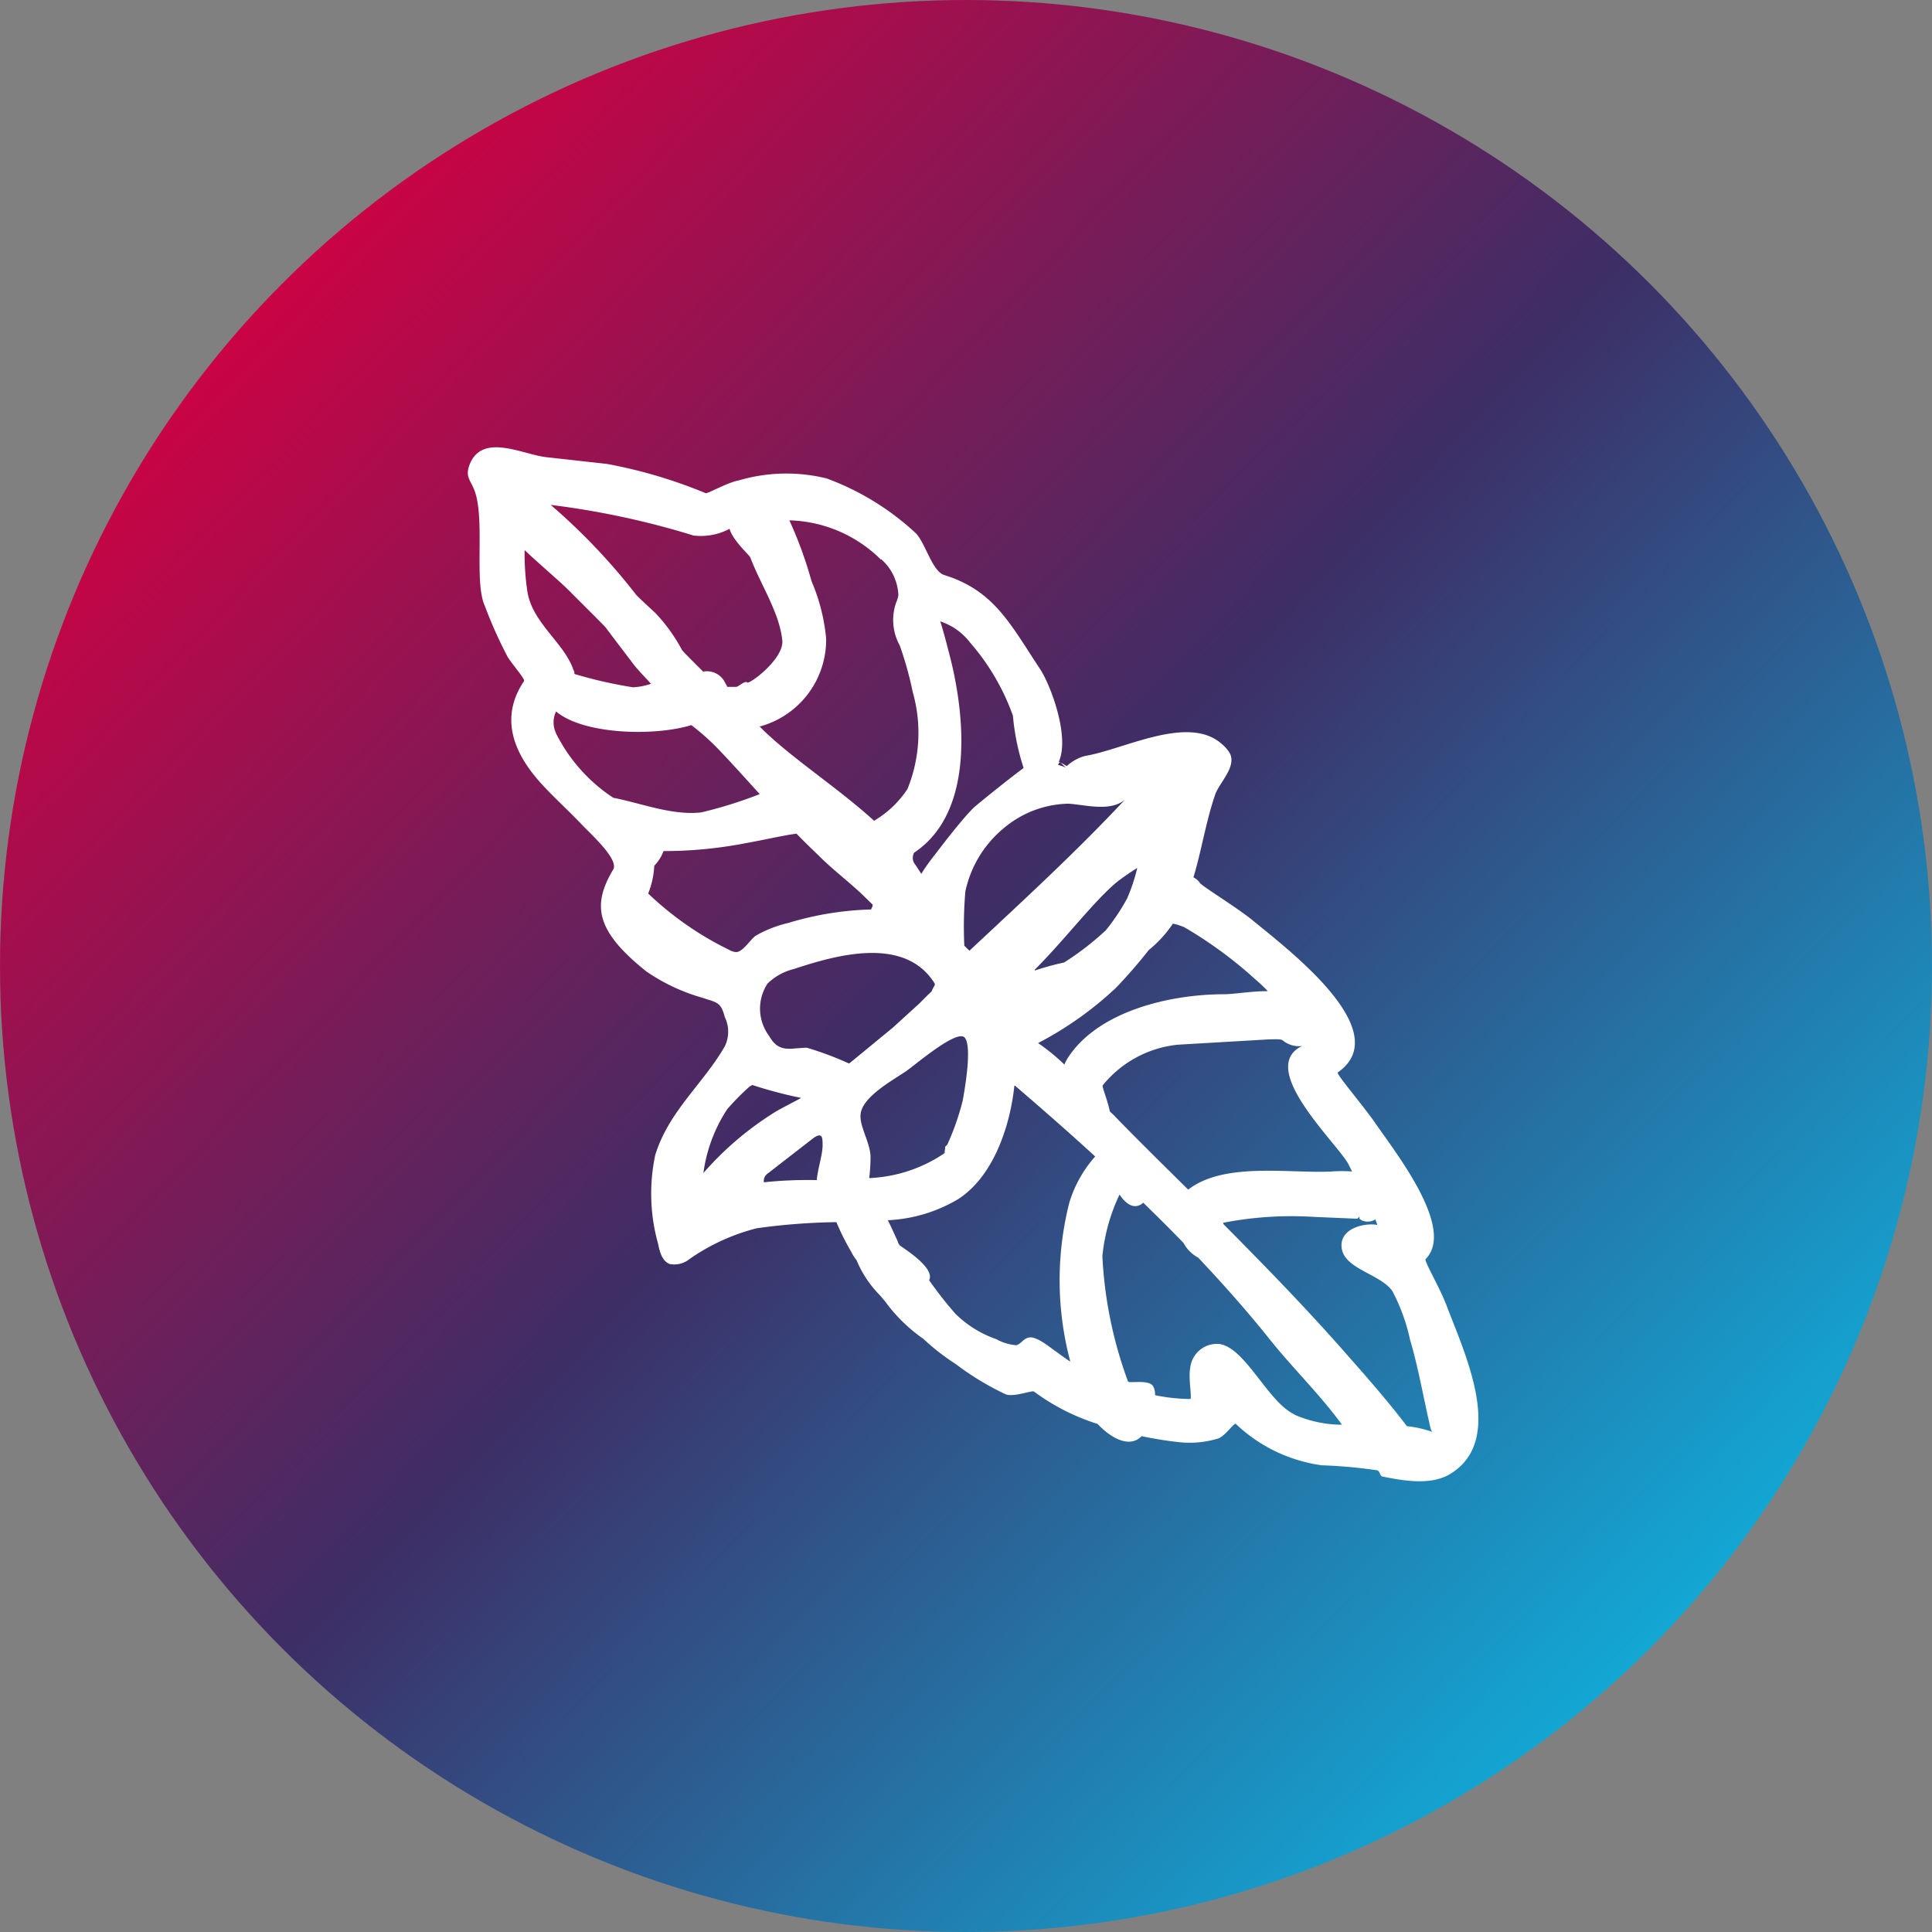 <svg xmlns="http://www.w3.org/2000/svg" xmlns:xlink="http://www.w3.org/1999/xlink" width="95" height="95" viewBox="0 0 95 95">
  <rect x="0" y="0" width="95" height="95" fill="#808080" stroke="none"/>
  <defs>
    <linearGradient id="linear-gradient" x1="0.868" y1="0.842" x2="0.122" y2="0.127" gradientUnits="objectBoundingBox">
      <stop offset="0" stop-color="#12a9d6"/>
      <stop offset="0.493" stop-color="#3d2e66"/>
      <stop offset="1" stop-color="#d40042"/>
    </linearGradient>
  </defs>
  <g id="Groupe_1023" data-name="Groupe 1023" transform="translate(-602 -1086)">
    <circle id="Ellipse_52" data-name="Ellipse 52" cx="47.5" cy="47.5" r="47.5" transform="translate(602 1086)" fill="url(#linear-gradient)"/>
    <g id="Groupe_1018" data-name="Groupe 1018">
      <path id="np_mint_2435614_000000" d="M63.581,56.754c-.267-.72-1.066-2.087-.979-2.161,1.511-1.514-1.573-5.359-2.507-6.735-.577-.827-1.9-2.377-1.814-2.442,2.923-2.037-2.543-6.121-4.214-7.506-.8-.647-2.571-1.722-2.571-1.829a.887.887,0,0,0-.309-.259c.4-1.325.613-2.743,1.066-4.062.2-.591,1.072-1.376.72-2.045a1.739,1.739,0,0,0-.369-.43c-1.643-1.505-4.825.253-6.749.568a2.155,2.155,0,0,0-.9.5,2.909,2.909,0,0,0-.388-.217c.549-1.238-.4-3.753-.909-4.538-1.44-2.161-2.234-3.868-4.718-4.639-.6-.18-.923-1.556-1.4-2.054l0,0a13.062,13.062,0,0,0-4.394-2.7,8.285,8.285,0,0,0-4.321.1c-.54.093-1.514.655-1.62.627a24.1,24.1,0,0,0-4.861-1.44l-2.917-.324c-1.167-.107-3.154-1.218-3.809.3-.3.72.079.821.273,1.5.433,1.477-.065,4.372.447,5.494v0a21.87,21.87,0,0,0,1.131,2.529c.245.388.864,1.08.8,1.182-1.2,1.786-.526,3.5.793,4.977.647.72,1.376,1.367,2.045,2.073.383.411,1.851,1.713,1.547,2.217-1.044,1.75-.864,3.01,1.62,5a9.287,9.287,0,0,0,2.76,1.3c.72.245.914.2,1.108.951a1.639,1.639,0,0,1,0,1.44c-1.052,1.837-2.76,3.19-3.421,5.351a9.136,9.136,0,0,0,.143,4.363c.079.4.2.858.582.993v0a1.2,1.2,0,0,0,.982-.262,10.129,10.129,0,0,1,3.289-1.5,31.377,31.377,0,0,1,3.913-.3,11.937,11.937,0,0,0,.72,1.44,2.244,2.244,0,0,0,.273.433,5.368,5.368,0,0,0,1.151,1.727l.253.3A7.868,7.868,0,0,0,37.9,58.509a11.077,11.077,0,0,0,1.6,1.246,13.651,13.651,0,0,0,2.464,1.491c.411.143,1.3-.217,1.384-.138A10.586,10.586,0,0,0,46.477,62.7c.613.664,1.556,1.224,2.161.6.6.124,1.187.222,1.727.281a4.786,4.786,0,0,0,2.054-.172c.332-.129.72-.72.844-.72A7.627,7.627,0,0,0,57.5,64.732h0a24.329,24.329,0,0,1,2.715.245c.152.037.129.281.267.309,1.052.208,2.456.467,3.412-.18,2.689-1.736.52-6.107-.307-8.353Zm-4.76-6.8.166.332h0a6.686,6.686,0,0,0-1.007,0c-2.087.107-5.286-.484-7.05.892-1.2-1.187-2.414-2.377-3.6-3.6-.079-.087-.172-.166-.253-.245-.124-.591-.4-1.232-.352-1.283a5.451,5.451,0,0,1,3.708-2l4.428-.259c.217,0,.647-.037.72.051a1.247,1.247,0,0,0,.945.273c-2.256,1.094,1.75,4.788,2.3,5.84Zm-19.855-.582h0a7.108,7.108,0,0,1-3.722,1.238,8.9,8.9,0,0,0,.065-1.024c0-.72-.582-1.556-.484-2.161.129-.844,1.606-1.643,2.234-2.073.461-.318,2.507-2.082,2.881-1.649s0,2.563-.1,3.1a12.449,12.449,0,0,1-.757,2.161l-.107.107a.745.745,0,0,1-.056.324c-.008-.048.048-.107.048-.025Zm-10.2-9.883a.378.378,0,0,1-.138,0,.806.806,0,0,1-.253-.093,15.793,15.793,0,0,1-4-2.779l.042-.107,0,0a4.261,4.261,0,0,0,.259-1.26,2.03,2.03,0,0,0,.453-.72,21.148,21.148,0,0,0,4.1-.4c.72-.124,1.98-.411,2.442-.453.346.36.72.72,1.122,1.108.72.72,1.564,1.333,2.3,2.068l.318.309v.087a.563.563,0,0,0-.073.152v0a15.322,15.322,0,0,0-4.076.664,5.872,5.872,0,0,0-1.6.627c-.281.208-.571.712-.9.8Zm5.488,5.488a16.364,16.364,0,0,0-2.068-.776c-.807,0-1.367.3-1.865-.582a2.243,2.243,0,0,1-.079-2.571l0,0a2.787,2.787,0,0,1,1.305-.72c2.161-.72,5.474-1.62,6.92.72v.079a1.466,1.466,0,0,0-.152.3c-.253.231-.484.484-.67.655L36.395,43.22c-.72.591-1.426,1.176-2.141,1.758Zm12.617-6.546h0a13.753,13.753,0,0,1-2.045,1.578,13.457,13.457,0,0,0-1.44.394v-.042c1.483-1.483,2.838-3.291,4-4.279a11.005,11.005,0,0,1,1.038-.72,8.758,8.758,0,0,1-.5,1.5,10.129,10.129,0,0,1-1.052,1.57Zm-18.6,8.78a12.106,12.106,0,0,1,1.086-1.1l.138-.079a21.46,21.46,0,0,0,2.405.636c-.4.217-.813.425-1.21.647a15.568,15.568,0,0,0-3.6,3.047,7.532,7.532,0,0,1,1.182-3.154ZM30.1,50.553v0a.6.6,0,0,1,.194-.2L32.426,48.7c.563-.447.518,0,.526.287,0,.475-.245,1.187-.287,1.722h0a20.669,20.669,0,0,0-2.6.107.443.443,0,0,1,.042-.267Zm24.126-9.717a7.576,7.576,0,0,1,.619.582c-.85,0-1.663.152-2.161.152-2.577,0-6.164.793-7.677,3.134a1.949,1.949,0,0,0-.166.324,10.12,10.12,0,0,0-1.294-1.058,17.086,17.086,0,0,0,3.837-2.723q.848-.886,1.606-1.851a5.912,5.912,0,0,0,1.187-1.3,3.2,3.2,0,0,1,.563.18,20.707,20.707,0,0,1,3.485,2.557ZM51.395,36a1.31,1.31,0,0,0-.236-.115Zm-3.443-4.141c-2.484,2.672-5.078,5.041-7.779,7.57l-.253-.245a20.5,20.5,0,0,1,.051-2.664l0,0a5.5,5.5,0,0,1,1.814-3.052,5.092,5.092,0,0,1,3.249-1.269c.9.056,2.194.461,2.914-.318ZM44.9,30.417a3.678,3.678,0,0,0-.374-.129l.087-.152Zm-4.7-6.144a11.181,11.181,0,0,1,2.11,3.6,11.488,11.488,0,0,0,.526,2.571c-.872.647-2.369,1.865-2.47,1.966-.72.72-1.944,2.377-2.023,2.464-.18.236-.369.5-.54.776-.107-.172-.222-.352-.346-.526a.513.513,0,0,1,0-.518c3.01-2.009,2.492-6.842,1.727-9.759-.138-.526-.273-1.072-.447-1.612v0A3.054,3.054,0,0,1,40.2,24.273Zm-4.372-4.1a2.492,2.492,0,0,1,.85,1.772,1.378,1.378,0,0,1-.1.338,2.583,2.583,0,0,0,.166,2.132,17.194,17.194,0,0,1,.641,2.3,7.331,7.331,0,0,1-.259,4.76,4.991,4.991,0,0,1-1.643,1.564c-1.778-1.615-3.938-3-5.438-4.445l-.188-.188h0a4.42,4.42,0,0,0,3.269-4.321,9.316,9.316,0,0,0-.72-2.83,19.754,19.754,0,0,0-1.089-2.988,6.633,6.633,0,0,1,4.509,1.938ZM26.572,19.01a3.024,3.024,0,0,0,1.806-.326c.129.532.973,1.3,1.016,1.4.5,1.333,1.44,2.715,1.578,4.1.073.9-1.62,2.161-1.727,2.054s-.433.217-.54.217h-.447a.416.416,0,0,0-.079-.158.989.989,0,0,0-1.1-.591c-.453-.447-.987-.987-1.038-1.058h0a8.287,8.287,0,0,0-1.311-1.823c-.3-.281-.892-.821-.956-.909a30.369,30.369,0,0,0-4.192-4.408,40.559,40.559,0,0,1,6.985,1.494Zm-8.273.72c.757.72,1.727,1.528,2.225,2.031s1.7,1.694,1.764,1.778c.461.619.928,1.224,1.39,1.837.222.281.684.757.836.928a3.191,3.191,0,0,1-.886.172,21.789,21.789,0,0,1-2.881-.655.316.316,0,0,0-.051-.208c-.453-1.339-2.045-2.312-2.267-3.888h0a12.566,12.566,0,0,1-.129-2Zm1.547,9.008a1.235,1.235,0,0,1,0-1.072c1.362,1.145,4.853,1.224,6.653.67a12.551,12.551,0,0,1,1.2,1.052c.8.827,1.477,1.592,2.161,2.341a21.211,21.211,0,0,1-2.881.9c-1.44.158-2.937-.453-4.321-.72a8.174,8.174,0,0,1-2.816-3.17ZM43.178,58.444c-.346,0-.467.352-.72.383a2.433,2.433,0,0,1-.973-.3,5.351,5.351,0,0,1-1.995-1.238,18.945,18.945,0,0,1-1.3-1.657c.318-.627-1.348-1.62-1.44-1.713s-.087-.188-.138-.273c-.107-.231-.259-.582-.453-.965v0a7.415,7.415,0,0,0,3.471-1.044c1.694-1.1,2.535-3.514,2.751-5.567h.037c1.317,1.131,2.644,2.29,3.938,3.477v0a6.05,6.05,0,0,0-1.274,2.276,15.508,15.508,0,0,0,.051,7.812c-.222-.143-.439-.3-.633-.447-.326-.214-.9-.726-1.319-.748Zm12.963,3.781c-1.311-.633-2.391-3.263-3.674-3.457a1.321,1.321,0,0,0-1.44,1.19c-.1.5.107,1.514,0,1.514v0a8.916,8.916,0,0,1-1.727-.186.853.853,0,0,0-.107-.461c-.236-.324-1.187-.107-1.224-.217a20.653,20.653,0,0,1-1.26-6.158h0a9.1,9.1,0,0,1,.844-3.03c.439.655.858.678,1.167.4.67.655,1.333,1.311,1.98,1.98v0a1.726,1.726,0,0,0,.72.72c1.21,1.283,2.377,2.594,3.471,3.961,1.187,1.491,2.484,2.729,3.6,4.256a5.825,5.825,0,0,1-2.349-.5Zm5.539.582c-1.038-1.384-2.594-3.111-2.838-3.393-1.98-2.267-4.068-4.414-6.186-6.546v-.062a17.572,17.572,0,0,1,4.428-.29l2.16.093.107-.107v.107l.107.079,0,0a.724.724,0,0,0,.67-.045c.073.172.107.273.087.267-.72-.115-1.924.231-1.727,1.21s1.924,1.224,2.484,2.054a9.255,9.255,0,0,1,.864,2.377c.4,1.339.647,2.788.956,4.119a1.69,1.69,0,0,0,.124.416,5.331,5.331,0,0,0-1.238-.279Z" transform="translate(609.497 1093.319)" fill="#fff"/>
    </g>
  </g>
</svg>

